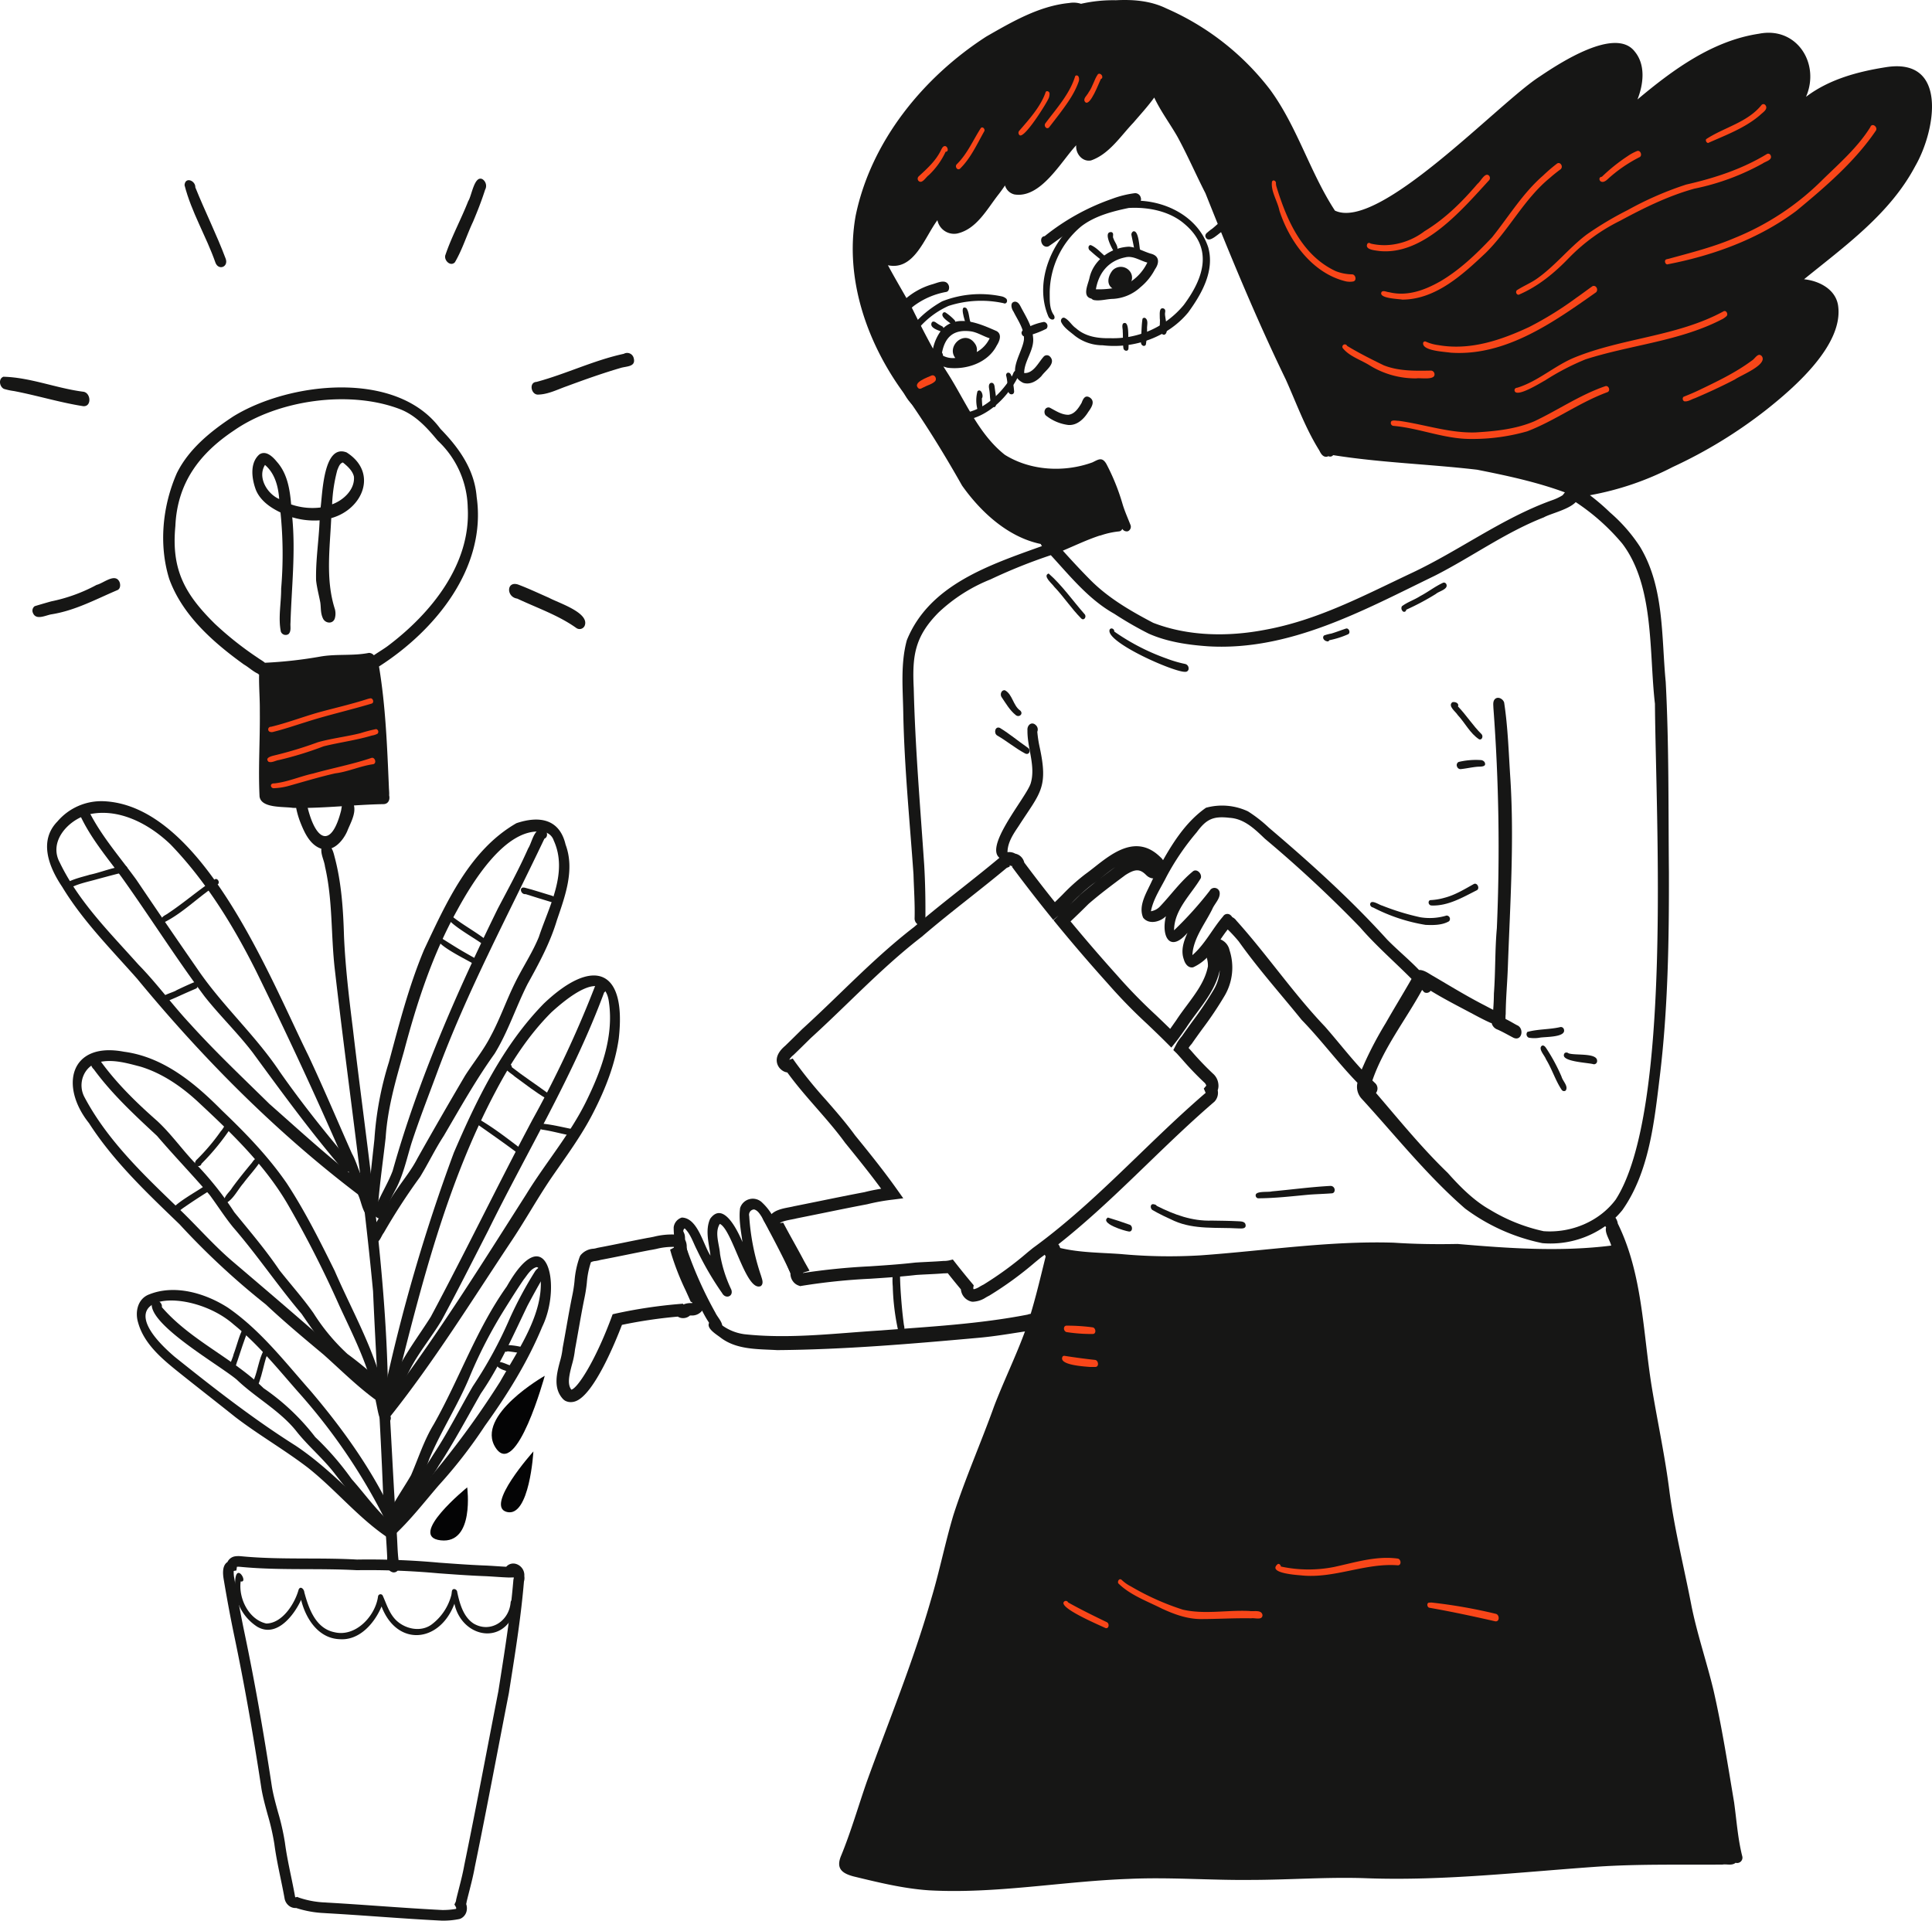 <svg xmlns="http://www.w3.org/2000/svg" xmlns:xlink="http://www.w3.org/1999/xlink" width="590.391" height="586.977" viewBox="0 0 590.391 586.977"><defs><clipPath id="a"><rect width="590.391" height="586.977" fill="#f84619"/></clipPath></defs><g style="mix-blend-mode:multiply;isolation:isolate"><g clip-path="url(#a)"><path d="M93.567,216.468s-21.386,12.138-15.028,21.963,15.028-21.963,15.028-21.963" transform="translate(72.901 203.996)" fill="#040405"/><path d="M88.73,228.37s-15.028,16.763-8.092,18.5,8.092-18.5,8.092-18.5" transform="translate(74.269 215.212)" fill="#040405"/><path d="M78.969,234.024s-18.5,15.028-8.092,16.184,8.092-16.184,8.092-16.184" transform="translate(63.802 220.54)" fill="#040405"/><path d="M178.181,62.694c1.771,1.208.437,3.119-.491,4.417-1.3,2.123-3.411,4.151-6.074,3.974A13.7,13.7,0,0,1,164.65,68.1c-.728-.971-.188-2.626,1.195-2.348,1.8.905,3.628,2.222,5.759,2.216,1.966-.2,3.137-2.088,4.06-3.642.443-1.183,1.055-2.548,2.517-1.632" transform="translate(154.858 58.798)" fill="#161615"/><path d="M170.888,64.235c2.02,2.08-1.426,4.277-2.566,5.934-1.4,1.523-3.477,2.791-5.6,2.106-5.551-2.694-.212-9.114.225-13.257.157-3.137-1.857-5.8-3.18-8.49-.674-.921-1.2-2.978.48-3.063,1.1.072,1.523,1.226,1.977,2.051,1.488,2.772,3.234,5.563,3.5,8.774.515,3.9-2.725,7.22-2.708,10.988,2.785.169,4.279-3.1,5.88-4.922a1.308,1.308,0,0,1,1.991-.12" transform="translate(149.96 44.729)" fill="#161615"/><path d="M190.555,40.925c2.748.655,2.774,2.791,1.329,4.837a17.4,17.4,0,0,1-4.4,5.423,13.436,13.436,0,0,1-8.411,3.58c-1.966.037-3.974.723-5.909.346a1.819,1.819,0,0,1-.674-.429c-2.931-.631-1.043-4.339-.62-6.233,1.183-5.575,6.571-9.422,12.124-9.634,2.323.2,4.349,1.437,6.557,2.111m-5.849,8.434a14.627,14.627,0,0,0,4.866-5.691c-2.22-.571-4.343-2.191-6.723-1.6-5.12,1.02-8.142,4.739-8.991,9.762a27.5,27.5,0,0,0,5.017-.291,14.483,14.483,0,0,0,5.831-2.177" transform="translate(161.038 36.578)" fill="#161615"/><path d="M180.749,43.123a3.159,3.159,0,0,1,.66,3.246c-.769,2.142-3.646,3.665-5.829,2.179-.1-.074-.208-.152-.311-.237-1.595-1.451-.789-3.834.406-5.274a3.494,3.494,0,0,1,5.073.085" transform="translate(164.333 39.568)" fill="#161615"/><path d="M194.25,31.81a1.376,1.376,0,0,1-.989,1.771c-7.045,1.245-13.525,4.236-19.653,7.7-2.548,1.705-4.951,3.628-7.5,5.334a1.368,1.368,0,0,1-1.263-.006c-1.189-.5-1.595-2.949.025-3.065A68.934,68.934,0,0,1,185.4,32.156a31.093,31.093,0,0,1,7.082-1.76,1.767,1.767,0,0,1,1.766,1.414" transform="translate(154.363 28.637)" fill="#161615"/><path d="M169.975,120.917c2.78,12.7.163,14.059-6.389,24.276-1.579,2.343-3.265,4.819-3.4,7.731.08,1.129-.332,2.634-1.746,2.379-6.517-2.8,7.517-18.816,8.846-23.21,1.56-5.285-1.1-10.8-1-16.164-.171-1.632,1.377-2.906,2.669-1.474a1.789,1.789,0,0,1,.334,1.905,37.44,37.44,0,0,0,.686,4.557" transform="translate(147.694 107.274)" fill="#161615"/><path d="M451.851,20.54c19.2-3.094,15.211,19.5,9.009,30.216-7.705,14.576-21.459,24.418-33.984,34.586,4.545.474,9.539,2.98,10.382,7.876,1.9,12.025-13.27,25.162-21.867,31.976a144.47,144.47,0,0,1-28.646,17.53,89.363,89.363,0,0,1-25.3,8.622,66.953,66.953,0,0,1,6.177,5.3,49.448,49.448,0,0,1,9.119,10.431c7.463,12.34,6.528,27.461,7.865,41.332,1.024,19.35.781,38.766.975,58.139.048,20.782-.278,41.666-2.772,62.319-1.688,13.871-3.211,29.278-11.462,40.975a24.9,24.9,0,0,1-2.106,2.3,4.071,4.071,0,0,1,.717,1.785c7.6,15.448,7.669,33.11,10.363,49.814,1.785,10.885,4.139,21.564,5.485,32.51,1.6,11.711,4.5,23.178,6.723,34.78,1.766,8.622,4.625,16.982,6.682,25.539,2.589,11.31,4.363,22.778,6.285,34.2.789,5.654,1.134,11.182,2.523,16.619a1.63,1.63,0,0,1-2.074,1.9c-.054.049-.109.1-.171.151-1.183.746-2.535.194-3.815.4-12.81.1-25.861-.214-38.609.666-23.264,1.639-46.532,4.334-69.881,3.52-11.794-.455-23.573.474-35.355.5-12.542.153-25.084-.892-37.62-.309-20.339.734-40.6,4.611-60.973,3.494-7.826-.521-15.471-2.409-23.074-4.246-3.745-.989-5.474-2.56-3.762-6.5,3.015-7.383,5.194-15.017,7.814-22.541,6.711-18.559,14.242-36.806,19.653-55.779,2.543-8.451,4.248-17.128,6.771-25.587,3.636-11.309,8.471-22.188,12.476-33.372,2.925-7.62,6.517-14.968,9.345-22.625,2.686-7.542,4.46-15.339,6.388-23.093a2.363,2.363,0,0,1-.157-2.519,1.347,1.347,0,0,1,.94-.692c.723-1.808,3.191-1.377,3.646.643,6.08,1.451,12.373,1.4,18.579,1.857a159.69,159.69,0,0,0,24.344.394c19.647-1.395,39.263-4.483,59.013-3.871,6.505.437,13,.517,19.513.389,15.582,1.342,31.358,2.451,46.94.5-.365-1.583-2.069-3.943-1.56-5.569a2.9,2.9,0,0,1-.26-.383,28.99,28.99,0,0,1-19.2,5.211,59.474,59.474,0,0,1-23.616-10.569c-11.588-10.062-21.187-22.166-31.533-33.475a5.384,5.384,0,0,1-1.377-4.965c-5.959-6.134-11.068-13.074-17.033-19.21-6.443-7.954-13.294-15.617-19.228-23.979a46.556,46.556,0,0,0-3.38-3.677c-1.171,1.457-2.214,3.083-3.294,4.666a1.335,1.335,0,0,0-1.488,1.051,5.483,5.483,0,0,0,.008.995,14.258,14.258,0,0,1-5.765,4.842c-1.5.357-2.525-1.092-2.865-2.379-1.012-2.754-.041-5.606,1.111-8.148-5.479,6.317-8.094.923-6.589-5.085-1.742,1.766-5.219,2.682-6.96.462-1.639-3.8,1.274-7.991,2.766-11.445.491-.928.995-1.874,1.5-2.82a1.7,1.7,0,0,0,.449-.837c3.757-6.948,8.045-14.016,14.49-18.5a18.633,18.633,0,0,1,12.82,1.105,42.329,42.329,0,0,1,6.4,4.994c12.674,10.776,24.979,21.856,36.15,34.209,3.131,3.186,6.639,6.054,9.739,9.289a2,2,0,0,1,.272-.017c1.531.126,2.816,1.2,4.133,1.911,5.091,2.985,9.871,5.917,15.059,8.611,1.074.546,2.117,1.121,3.186,1.661q.192-2.474.218-4.969c.505-6.691.3-13.385.9-19.968a570.941,570.941,0,0,0-1.057-67.375c-.017-.868-.206-1.886.414-2.6.934-1,2.506-.152,2.869.983,1.183,7.7,1.4,15.83,1.917,23.482,1.183,19.059-.091,38.232-.777,57.254-.175,5.068-.624,9.527-.66,14.465a8.52,8.52,0,0,0-.049,1.525c1.486.7,2.974,1.674,3.762,2.02,1.971,1.117,1.163,4.848-1.336,3.72-1.606-.831-3.178-1.754-4.84-2.494a2.778,2.778,0,0,1-1.828-1.979,2.17,2.17,0,0,1-.54-.169c-1.686-.765-3.337-1.632-4.969-2.506-4.411-2.354-8.877-4.611-13.142-7.228a1.481,1.481,0,0,1-1.96.462c-.212-.243-.431-.48-.649-.717-5.042,9.217-11.79,17.736-15.193,27.687.3.291.594.577.9.862a2.235,2.235,0,0,1,.2,2.949c7.129,8.306,14.034,16.825,21.922,24.422,3.788,4.254,8,8.513,12.956,11.291a53.376,53.376,0,0,0,16.351,6.53c8.35.624,16.99-2.914,22.019-9.642,17.324-26.9,12.276-116.473,12-151.545-1.832-15.7-.109-35.932-9.974-48.934a65.611,65.611,0,0,0-14.236-12.693c-2.123,2.286-7.863,3.56-9.726,4.654-11.819,4.617-22.13,12.171-33.409,17.882-21.716,10.526-44.28,23.019-69.2,21.533-6.171-.437-12.462-1.342-18.159-3.871a108.521,108.521,0,0,1-10.539-6.085c-7.773-4.357-13.41-11.413-19.368-17.893a163.951,163.951,0,0,0-18.427,7.4,50.171,50.171,0,0,0-15.867,10.108c-7.274,7.342-8.082,13.2-7.6,23.062.443,18.21,1.972,35.975,3.2,54.062.334,5.656.42,11.336.365,17a1.446,1.446,0,0,1-1.663,1.505,2.169,2.169,0,0,1-1.634-2.131c.122-4.411-.212-9.162-.34-13.494-1.152-16.394-2.8-32.77-3.123-49.22-.117-7.4-.886-15.139,1.1-22.335,6.862-16.9,25.138-22.93,41.291-28.741a2.477,2.477,0,0,1-.371-.637c-9.982-2.069-18.313-9.733-24.058-17.858-5.2-9.2-10.708-18.208-16.782-26.867-11.893-15.6-19.253-35.847-15.739-55.554,4.677-22.79,20.665-42.371,39.93-54.8,7.853-4.5,16.176-9.368,25.338-10.254a7.506,7.506,0,0,1,3.611.243A44.416,44.416,0,0,1,216.56.073C221.845-.2,227.185.219,232,2.573a80.493,80.493,0,0,1,31.686,24.8c8.331,11.347,12.171,25.235,19.81,36.958l-.025.006c13.41,6.536,50.034-32.867,62.527-40.883,6.08-4.106,23.2-15.374,29.124-7.723,3.417,4.114,2.682,10.011.851,14.665,10.745-9.022,22.9-17.959,37.109-20.084,11.522-2.317,18.828,9.1,14.391,19.284,7.008-5.34,15.788-7.707,24.375-9.053M353.123,151.327c.225-.272.443-.569.674-.849-8.671-3.191-17.759-5.128-26.8-6.923-14.653-1.717-29.481-2.142-44.02-4.46a1.147,1.147,0,0,1-1.457.309,1.394,1.394,0,0,1-.969.171c-.965-.2-1.42-1.154-1.828-1.954-4.308-6.9-6.952-14.381-10.229-21.661-9.017-18.6-16.9-37.706-24.538-56.9-2.912-5.691-5.545-11.777-8.6-17.353-2.391-4.145-5.074-7.705-7.051-11.9-1.937,2.706-4.2,5.145-6.359,7.676C218.029,41.576,214.54,47.1,209,49.027c-2.671.54-4.788-2.117-4.539-4.635-4.751,5.132-10.86,16.328-18.894,15.028a3.941,3.941,0,0,1-2.865-2.743c-.618.911-1.255,1.808-1.929,2.682-3.531,4.466-6.668,10.625-12.645,12a5.189,5.189,0,0,1-6.08-4.065c-3.914,5.217-7.068,15.479-15.121,13.768,1.808,3.38,3.762,6.692,5.656,10.029a21.661,21.661,0,0,1,7.766-4.168c1.608-.412,4.291-1.869,5.159.322.249.666.115,1.777-.728,1.966a23.544,23.544,0,0,0-9.885,4.24,8.709,8.709,0,0,0-.68.577c.049.08.091.165.134.243,2,4.054,4.108,8.234,6.346,12.268a14.113,14.113,0,0,1,2.682-5.775c4.588-5.007,11.59-1.851,16.736.412,1.766.983.921,3.077.066,4.411-2.719,5.363-9.393,7.525-15.073,6.791a11.164,11.164,0,0,1-1.226-.377c.388.631.783,1.257,1.177,1.869,5.462,8.525,9.5,18.742,17.6,25.127,7.9,4.92,18.161,5.423,26.735,2.323,1.826-.868,2.943-1.8,4.277.443a65.459,65.459,0,0,1,4.9,12.093c.643,2.226,1.6,4.332,2.44,6.48a1.5,1.5,0,0,1-.754,2.02,1.6,1.6,0,0,1-1.717-.728.082.082,0,0,1-.012.037,1.188,1.188,0,0,1-.952.734,25.18,25.18,0,0,0-5.656,1.243c-.1.014-.206.031-.3.049-3.846,1.263-7.505,3.028-11.242,4.594,2.675,2.974,5.575,6.1,8.2,8.745,5.54,5.66,12.451,9.659,19.387,13.3,10.751,4.168,22.942,4.3,34.13,2.16,16.079-2.912,30.15-10.425,44.749-17.311,14.6-6.845,27.627-16.722,42.861-22.244a16.258,16.258,0,0,0,3.428-1.6M299.032,312.688c2.578-4.543,5.32-8.98,7.905-13.517-5.225-5.262-10.885-10.159-15.739-15.782a378.573,378.573,0,0,0-29.052-27.038c-3.18-3.028-6.346-6.171-10.908-6.425-4.976-.577-7.045.46-9.97,4.448a76.059,76.059,0,0,0-9.2,13.511c-1.779,3.551-4.065,6.839-4.771,10.607a4.91,4.91,0,0,0,2.883-1.591c3.288-3.477,6.111-7.445,9.823-10.5,1.22-1.177,2.98.606,2.531,1.977-3,5.062-8.148,9.63-8.168,15.935a110.356,110.356,0,0,0,10.893-12.087,1.616,1.616,0,0,1,3.04.546c.212,1.874-1.571,3.411-2.257,5.066-2.208,4.5-5.831,8.933-6.08,14.065,3.828-3.275,6.12-8.074,9.38-11.837a1.5,1.5,0,0,1,2.377-.3,2.249,2.249,0,0,1,.431.526,3.231,3.231,0,0,1,1.251,1.051c9.4,10.442,17.353,22.2,27.085,32.407,3.788,4.32,7.325,8.877,11.219,13.105.286-.672.583-1.315.843-1.923a112.2,112.2,0,0,1,6.482-12.245m-124.975-205.1a9.449,9.449,0,0,0,3.957-4.2c-1.917-.594-3.823-1.869-5.814-2.129-5.114-.643-7.8,1.626-8.748,6.517a1.553,1.553,0,0,1,.206.394,2.017,2.017,0,0,1,.109.546,6.54,6.54,0,0,0,3.751.68c-2.816-3.586,2.851-8.785,5.915-4.491a3.215,3.215,0,0,1,.625,2.682" transform="translate(124.413 0.001)" fill="#161615"/><path d="M144.7,209.468c-.037.012-.072.017-.109.031a2.305,2.305,0,0,0-.377,3.488c-1.62.472-2.651-1.8-3.2-3.1-2.554-5.328-5.334-10.534-8.125-15.741-.583-.9-1.237-1.989-2.337-2.269a1.623,1.623,0,0,0-1.48,2.026,70.2,70.2,0,0,0,3.591,18.161c.28,1.008.948,2.409-.035,3.228-4.539,2.026-8.653-17.227-12.536-19-1.686,2.616-.128,6.305.06,9.187a40.408,40.408,0,0,0,3.434,10.873c.771,2.16-1.777,3.02-2.8,1.086a92.8,92.8,0,0,1-7.663-13.131c-1.165-2.222-1.925-4.891-3.774-6.639a.976.976,0,0,0-.414.88,33.376,33.376,0,0,0,1.1,5.5,121.552,121.552,0,0,0,8.737,19.459c.746,1.614,3.119,3.659,1.54,5.4a1.337,1.337,0,0,1-1.455.1c-2.319-2.288-3.823-5.425-5.274-8.416v-.006a1.986,1.986,0,0,0-.934-1.937c-1.935-4.392-4.174-8.871-5.5-13.531a1.514,1.514,0,0,0,.425-.34c1.134-2.238.3-3.112-1.257-3.337a25.627,25.627,0,0,1-.328-4.095,3.559,3.559,0,0,1,2.488-2.985c4.86.115,6.48,8.179,8.756,11.625-.443-3.671-1.7-7.711-.1-11.242,4.04-5.608,8.457,3.755,9.877,7.111-.449-3.417-1.189-6.965-.723-10.4a4.061,4.061,0,0,1,6.8-1.612,17.411,17.411,0,0,1,3.786,5.248,2.333,2.333,0,0,0-.049,2.189,1.422,1.422,0,0,0,1.62.754c1.894,3.555,3.92,7.031,5.788,10.605.14.254.3.54.468.831" transform="translate(99.877 177.744)" fill="#161615"/><path d="M132.423,217.8c-5.988-.355-12.491-.049-17.462-3.962-1.383-1.035-4.912-3.145-2.848-4.951,1.02-.682,2.073.3,2.89.874a14.948,14.948,0,0,0,7.474,3.186c13.818,1.5,27.694-.3,41.5-1.152,15.038-1.162,30.192-1.96,45.024-4.854a2.811,2.811,0,0,1,3.832,2.006c.491,2.288-1.292,3-3.253,2.931-5.184.763-10.349,1.694-15.576,2.156-20.451,1.843-41.066,3.609-61.585,3.766" transform="translate(105.057 194.815)" fill="#161615"/><path d="M91.924,303.042a3.728,3.728,0,0,1-1.812-.468l-.449-.342c-3.236-3.339-2.036-7.911-1.07-11.582a23.122,23.122,0,0,0,.827-4.046l.029-.229c.373-1.985.732-4.023,1.094-6.066.587-3.325,1.193-6.765,1.859-9.97a40.956,40.956,0,0,0,.655-4.269,27.965,27.965,0,0,1,1.616-7.521l.21-.377a5.478,5.478,0,0,1,3.951-2.008,7.08,7.08,0,0,0,1.068-.223l.253-.066c2.679-.5,5.347-1.045,8.016-1.587,2.444-.5,4.889-.993,7.342-1.459.505-.068,1.064-.186,1.717-.317a22.487,22.487,0,0,1,6.717-.676,3.778,3.778,0,0,1,3.05,1.9,4.471,4.471,0,0,1-.354,4.151,85.747,85.747,0,0,0,3.861,9.5c.346.763.69,1.521,1.026,2.278a4,4,0,0,1,1.309,3.327,3.711,3.711,0,0,1-.711,2,3.9,3.9,0,0,1-3.45,1.569c-.1,0-.235.008-.354.016a3.1,3.1,0,0,1-1.97.793,3.031,3.031,0,0,1-1.736-.46,146.367,146.367,0,0,0-17.068,2.523c-1.975,5.173-8.508,21.23-14.141,23.326a4.256,4.256,0,0,1-1.486.28M93.2,286.965a26.97,26.97,0,0,1-.936,4.648c-.913,3.475-1.428,5.944-.179,7.62,1.874-.377,7.284-8.667,12.268-22.083l.355-.958.994-.231a148.8,148.8,0,0,1,19.364-2.906l1.109-.1.171.247.254-.1a5.478,5.478,0,0,1,1.958-.324c.155,0,.369-.012.509-.027l.025-.031c-.021-.051-.039-.1-.054-.146l-.48-.225-.287-.651c-.4-.909-.814-1.82-1.229-2.737a79.825,79.825,0,0,1-4.357-11.044l-.42-1.474,1.146-.608c.033-.084.06-.155.08-.218a.829.829,0,0,0-.084-.014,20.345,20.345,0,0,0-5.427.637c-.759.153-1.416.286-1.874.344-2.325.445-4.755.938-7.183,1.432-2.649.538-5.3,1.076-7.954,1.575a10.989,10.989,0,0,1-1.519.326,3.82,3.82,0,0,0-1.383.373,26.018,26.018,0,0,0-1.241,6.233,44.736,44.736,0,0,1-.717,4.627c-.645,3.118-1.247,6.526-1.83,9.825-.355,2.022-.711,4.038-1.08,6m121.741-14.613c-.12,0-.243,0-.367-.014l-.208-.027a4.213,4.213,0,0,1-3.24-3.741c-1.305-1.564-2.628-3.193-4.015-4.945-.388.035-.8.054-1.239.054-1.49.128-3.137.21-4.784.289-1.2.058-2.407.117-3.609.2-4.6.534-9.405.851-14.049,1.156a186.425,186.425,0,0,0-20.906,2.166l-.505.091-.482-.175a3.686,3.686,0,0,1-1.253-.752,4,4,0,0,1-1.22-3.337,4.351,4.351,0,0,1,.645-1.913c-.963-1.826-1.948-3.6-2.933-5.373-.719-1.294-1.437-2.589-2.141-3.891a3.308,3.308,0,0,1-2.135-1.711l-.084-.185a4.163,4.163,0,0,1,.21-3.889c1.208-1.952,3.885-2.461,6.035-2.873.513-.1.993-.186,1.379-.293,2.807-.561,5.481-1.105,8.156-1.649,4.493-.917,8.985-1.832,13.488-2.68,1.511-.394,3.154-.732,5.079-1.039-3.417-4.652-7.029-9.137-10.986-14-2.725-3.755-5.79-7.265-8.754-10.656-3.036-3.475-6.165-7.059-8.935-10.885a3.556,3.556,0,0,1-1.913-.9,3.743,3.743,0,0,1-1.329-2.9c.025-1.455.9-2.925,2.612-4.368,1.391-1.342,2.849-2.782,4.308-4.223l.837-.826c3.957-3.6,7.816-7.321,11.547-10.924,7.165-6.921,14.574-14.075,22.679-20.313,4.642-4,9.593-7.919,14.381-11.709,3.842-3.042,7.812-6.185,11.625-9.376l.006,0a3.417,3.417,0,0,1,1.958-1.637,3.656,3.656,0,0,1,2.943.311,3.415,3.415,0,0,1,1.709.888,3.632,3.632,0,0,1,1.043,1.824c3.055,4.093,6.194,8.156,9.356,12.107.814-.775,1.608-1.569,2.4-2.362a59.559,59.559,0,0,1,6.969-6.251c.928-.664,1.874-1.41,2.846-2.175,5.415-4.265,12.824-10.093,20.051-2.949a3.851,3.851,0,0,1,1.268,3.819,3.507,3.507,0,0,1-.983,1.777,3.255,3.255,0,0,1-4.5,0l-.159-.142c-1.915-1.935-3.355-1.923-6.41.043l-.313.239c-3.675,2.737-7.472,5.569-10.91,8.568-1.964,1.96-3.782,3.724-5.472,5.312,4.508,5.456,9.287,10.992,14.222,16.483a159.389,159.389,0,0,0,11.8,12.1c1.482,1.414,2.962,2.83,4.423,4.264.245-.342.488-.69.732-1.039.346-.491.693-.993,1.064-1.5.969-1.509,2.131-3.071,3.255-4.584,2.914-3.918,5.664-7.62,6.486-12.01a8.186,8.186,0,0,0-.282-2.335,16.936,16.936,0,0,1-.336-2.034,6.7,6.7,0,0,1,0-1.338l.1-.462a3.218,3.218,0,0,1,3.562-2.28,4.562,4.562,0,0,1,3.551,3.522,17,17,0,0,1-1.459,13.878A109.784,109.784,0,0,1,284.908,189c-1.082,1.492-2.166,2.984-3.209,4.5l-.253.3a6.3,6.3,0,0,0-.736,1l.913,1.016a91.108,91.108,0,0,0,6.484,6.787,4.875,4.875,0,0,1,1.7,3.252,4.2,4.2,0,0,1-.2,1.888,3.894,3.894,0,0,1-1.008,3.483c-7.148,6.142-13.946,12.705-20.519,19.055-10.238,9.887-20.824,20.11-32.638,28.679l-1.527,1.247a107.527,107.527,0,0,1-14.108,10.283c-.418.206-.715.377-1.016.546a7.793,7.793,0,0,1-3.854,1.317m-6.278-12.9.746.952c1.777,2.263,3.438,4.308,5.077,6.258l.559.666-.14.859a.609.609,0,0,0,.153.357,5.69,5.69,0,0,0,1.861-.814c.377-.214.748-.425,1.119-.6a105.238,105.238,0,0,0,13.478-9.867l1.614-1.313c11.682-8.478,22.168-18.608,32.313-28.4,6.612-6.389,13.453-12.991,20.57-19.1-.115.1-.12-.008-.183-.152l-.472-1.086.767-.9a2.591,2.591,0,0,0-.433-.781,93.7,93.7,0,0,1-6.905-7.185l-1.641-1.828-1.1-1.07,1.022-1.987a13.121,13.121,0,0,1,1.6-2.257c1.029-1.49,2.1-2.96,3.162-4.431a107.054,107.054,0,0,0,6.629-9.881,13.37,13.37,0,0,0,1.783-5.858c-1.115,5.072-4.135,9.135-7.062,13.07-1.136,1.529-2.21,2.976-3.17,4.462-.416.579-.754,1.062-1.088,1.536-.7,1-1.383,1.972-2.154,2.933l-1.329,1.655-1.5-1.505c-1.937-1.944-3.924-3.84-5.909-5.738a160.664,160.664,0,0,1-12.035-12.357c-5.351-5.948-10.555-12-15.43-17.944l-1.136-1.385,1.317-1.214.227-.21-.144.117-1.48,1.218-1.2-1.49c-3.714-4.6-7.41-9.37-10.99-14.174l-.367-.493,0-.342-.385.014-.3-.253-.109.474-.853.355c-3.813,3.185-7.76,6.311-11.58,9.335-4.757,3.764-9.677,7.659-14.339,11.676-8.02,6.175-15.351,13.255-22.44,20.1-3.753,3.623-7.632,7.369-11.577,10.951l-.777.769c-1.472,1.453-2.943,2.908-4.438,4.341a4.831,4.831,0,0,0-1.317,1.494l1.059-.394.845,1.2a140.024,140.024,0,0,0,9.3,11.431c3.02,3.455,6.142,7.03,8.906,10.839,4.652,5.718,8.883,10.98,12.905,16.658l1.834,2.587-3.147.4a61.149,61.149,0,0,0-7.869,1.418c-4.607.872-9.083,1.785-13.558,2.7q-4.021.819-8.045,1.626c-.338.1-.915.208-1.534.328-.954.181-3.182.606-3.523,1.148l.969-.19.662,1.241c.853,1.6,1.733,3.187,2.614,4.772,1.074,1.939,2.15,3.879,3.18,5.847l1.6,2.834-1.983.61a.57.57,0,0,0-.031.1,198.767,198.767,0,0,1,20.319-2.038c4.6-.3,9.355-.618,13.956-1.148,1.317-.091,2.543-.151,3.766-.212,1.608-.08,3.215-.157,4.817-.287a8.143,8.143,0,0,0,1.768-.157Zm44.1-115.729c-.443.34-.88.666-1.311.975a55.8,55.8,0,0,0-6.509,5.858c-.148.146-.3.293-.443.441.96-.928,1.966-1.917,3.03-2.976,1.707-1.492,3.465-2.917,5.233-4.3m5.476-4.151c-1.187.812-2.451,1.781-3.813,2.853-.258.2-.517.406-.769.606,1.529-1.181,3.065-2.329,4.582-3.459" transform="translate(82.508 125.467)" fill="#161615"/><path d="M47.9,85.586c-.27-3.815-1.313-7.855-4.341-10.415-2.358,3.751.62,8.8,4.341,10.415m16.174,1.62c3.457-1.237,6.993-4.522,6.668-8.447-.39-1.8-1.985-3.222-3.374-4.339-1,.256-1.338,1.482-1.711,2.329a47.441,47.441,0,0,0-1.583,10.458m-15.66,38.916c-.878-4.223.122-8.8.084-13.119a125.124,125.124,0,0,0-.2-23.312c-3.086-1.476-6.124-3.578-7.5-6.843C39.52,79.473,38.821,74.6,41.84,71.962c2.008-1.348,4.095.7,5.316,2.2,3.222,3.584,4.007,8.432,4.394,13.07a20.075,20.075,0,0,0,9.007.936c.592-4.308.862-19.536,7.94-16.829,9.675,6.134,5,17.4-4.691,20.086-.42,9.29-1.781,18.822,1.121,27.83a5.388,5.388,0,0,1,0,2.712c-.526,1.931-2.989,1.711-3.694.025-.759-1.692-.519-3.211-.789-4.887-.431-2.224-1.018-4.4-1.268-6.66-.155-6.12.845-12.22,1.08-18.342a23.365,23.365,0,0,1-8.368-.942c1.055,10.757-.212,21.5-.534,32.263-.107,1.123.3,2.576-.606,3.44a1.571,1.571,0,0,1-2.335-.74" transform="translate(37.417 66.924)" fill="#161615"/><path d="M5.231,101.561a1.686,1.686,0,0,1,.552-2.026c1.653-.507,3.353-1,5.031-1.47a50.419,50.419,0,0,0,13.9-5.046c2.032-.466,5.559-3.659,6.925-1.014.4.789.4,2.129-.511,2.585-6.8,2.886-12.977,6.289-20.313,7.445-1.764.317-4.664,1.9-5.582-.474" transform="translate(4.819 85.726)" fill="#161615"/><path d="M25.4,68.269C18.266,67.145,11.345,65,4.254,63.646a19.073,19.073,0,0,1-3.048-.657c-1.364-.655-1.76-3.071-.188-3.706l-.006-.008c8.232.192,16.256,3.541,24.453,4.582,2.331.315,2.626,4.668-.066,4.411" transform="translate(0 55.861)" fill="#161615"/><path d="M38.467,53.526c-2.82-8.067-7.344-15.421-9.434-23.664.185-2.673,3.376-1.395,3.3.69,2.989,7.434,6.5,14.4,9.285,21.827.89,2.5-2.216,3.681-3.154,1.148" transform="translate(27.36 26.716)" fill="#161615"/><path d="M70.058,51.626c1.9-5.7,4.842-11.056,7.039-16.662,1.059-1.571,1.839-7.906,4.32-6.705a2.446,2.446,0,0,1,.831,3.248c-1.049,3.3-2.321,6.53-3.665,9.726-1.933,4.091-3.283,8.55-5.563,12.433-1.3,1.371-3.271-.427-2.962-2.039" transform="translate(65.991 26.489)" fill="#161615"/><path d="M85.444,68.258c-2.038-.138-2.642-3.79-.311-3.881,8.956-2.4,17.575-6.635,26.686-8.587a2.054,2.054,0,0,1,2.974,1.152c.884,2.892-2.09,2.591-3.968,3.174-5.588,1.632-11.087,3.6-16.547,5.619-2.857,1.016-5.746,2.513-8.834,2.523" transform="translate(78.814 52.339)" fill="#161615"/><path d="M100.609,105.32c-5.483-3.9-11.973-6.109-18.027-8.962-3.514-.509-3.3-5.784.589-4.174,3.1,1.181,6.087,2.607,9.125,3.931,2.747,1.517,12.437,4.518,10.91,8.5a1.7,1.7,0,0,1-2.6.7" transform="translate(75.478 86.585)" fill="#161615"/><path d="M121.466,94.414c3.119,21.607-12.631,40.817-29.841,51.823,2.022,12.087,2.494,24.55,3.017,36.74.017.88.146,1.766.085,2.646v.012c.286,1.208-.159,2.56-1.62,2.669-3.059.056-6.1.219-9.139.408.631,2.626-1.152,5.534-2.08,7.937-1.377,3.051-4.394,6.48-8.088,5.223-3.228-1.195-4.86-4.648-6.068-7.645a25.707,25.707,0,0,1-1.42-4.757l-1.008-.018c-2.826-.455-9.659.188-10.18-3.465-.431-8.731.181-17.433.078-26.176.043-3.689-.3-7.391-.218-11.079a.535.535,0,0,1-.054-.037,1.546,1.546,0,0,1-.311-.26c-1.517-.691-2.832-1.977-4.271-2.8-9.386-6.771-18.767-15-22.825-26.152-3.253-10.477-2.057-22.328,2.317-32.31,3.671-7.439,10.394-12.839,17.19-17.316,17.1-10.594,50.032-14.387,63.362,3.749,5.68,5.825,10.413,12.433,11.074,20.807M94.307,139.975c13.179-9.914,25.412-24.919,24.435-42.278a28.826,28.826,0,0,0-9.182-20.49c-3.22-3.9-6.7-7.742-11.528-9.611-15.4-5.916-37.272-2.851-50.754,6.54C36.659,81.224,29.96,90.252,29.4,103.334c-1.274,13.263,2.84,20.77,12.08,29.87a100.364,100.364,0,0,0,13.1,10.382c.686.509,1.534.94,2.189,1.517a133.051,133.051,0,0,0,17-1.905c4.9-.849,9.908-.14,14.782-1.111a1.985,1.985,0,0,1,1.5.728c1.4-.969,2.888-1.837,4.26-2.84M80.037,190.294c.08-.425.14-.892.237-1.34-3.477.218-6.948.429-10.425.5a1.5,1.5,0,0,0,.031.157c2.614,10.231,7.245,12.045,10.157.686" transform="translate(24.192 57.447)" fill="#161615"/><path d="M101.986,356.247c-6.554-.324-13.111-.785-19.453-1.231-5.353-.377-10.7-.752-16.05-1.051l-.34-.029a32.036,32.036,0,0,1-8.712-1.558,3.179,3.179,0,0,1-1.9-.466A3.646,3.646,0,0,1,53.9,349.5c-.383-2.144-.816-4.234-1.249-6.324-.7-3.386-1.428-6.886-1.878-10.357a72,72,0,0,0-2.055-8.993c-.709-2.585-1.439-5.258-1.886-7.863-2.611-17.217-5.328-32.494-8.308-46.728-1.037-4.943-2.051-10.339-3.1-16.5l-.074-.437c-.241-1.4-.767-4.454,1.094-5.654a3.063,3.063,0,0,1,2.333-1.738,7,7,0,0,1,1.736-.033l.212.016c6.662.641,13.437.662,19.991.684,5.013.016,10.2.031,15.31.32a235.256,235.256,0,0,1,25.041.946c4.434.324,9.018.66,13.525.851,1.334.043,2.686.132,4.038.221,1,.066,2,.134,3,.181a2.84,2.84,0,0,1,2.954-.872,3.58,3.58,0,0,1,2.574,3.7c0,.039.01.12.017.2a3.5,3.5,0,0,1-.128,1.468c-.864,10.341-2.5,20.739-4.091,30.8l-.519,3.3c-1.136,5.819-2.245,11.579-3.353,17.334-2.261,11.748-4.6,23.9-7.055,35.816-.453,2.552-1.107,5.12-1.742,7.6-.254,1-.509,1.993-.75,2.987a4.866,4.866,0,0,1-.146.742,3.939,3.939,0,0,1,.054,2.434,3.331,3.331,0,0,1-1.818,2.053l-.309.1a24.65,24.65,0,0,1-5.33.491m-44.228-7.261.474.21a28.2,28.2,0,0,0,8.185,1.5l.293.025c5.316.3,10.681.674,16.05,1.053,6.326.443,12.866.9,19.294,1.224a22.714,22.714,0,0,0,4.24-.346.656.656,0,0,0-.062-.592l-.437-.742.367-.777A1.625,1.625,0,0,0,106.3,350l.041-.241c.253-1.045.519-2.088.785-3.131.62-2.426,1.261-4.934,1.7-7.41,2.459-11.942,4.8-24.08,7.055-35.819q1.664-8.639,3.345-17.283l.509-3.238c1.589-10.083,3.232-20.506,4.083-30.812l.12-.509c0-.056-.01-.113-.016-.169l0-.039-1.41.035c-1.366-.045-2.735-.134-4.1-.225-1.317-.087-2.63-.177-3.943-.219-4.572-.19-9.182-.528-13.641-.855a236.59,236.59,0,0,0-24.843-.94c-5.173-.287-10.312-.3-15.281-.319-6.627-.021-13.48-.043-20.24-.7l-.177-.012a4.7,4.7,0,0,0-.961-.006l-.153,1.119-.82.15a9.512,9.512,0,0,0,.2,2.362l.078.464c1.037,6.1,2.045,11.458,3.073,16.361,2.993,14.294,5.72,29.629,8.337,46.874.414,2.42,1.092,4.9,1.81,7.523A73.933,73.933,0,0,1,54,332.393c.437,3.358,1.15,6.8,1.839,10.126.439,2.119.88,4.24,1.257,6.361a.4.4,0,0,0,.134.253Z" transform="translate(33.068 230.73)" fill="#161615"/><path d="M108.683,202.277a2.01,2.01,0,0,1-.738-.664c-1.762-.282-2.894-6.406-1.2-7.181.332-1.255,2.082-1.062,2.512.049.46,1.049.128,2.21.435,3.306.1,1.206.75,2.286.771,3.479a1.234,1.234,0,0,1-1.777,1.012" transform="translate(99.808 182.414)" fill="#161615"/><path d="M129.194,210.943a74.308,74.308,0,0,1-3.244-7.727c-1.655-3.261-3.481-6.179-5.276-9.331-.909-.983-1.068-3.3.759-3.191,1.806.728,2.457,3.1,3.543,4.6,2.968,4.339,4.677,9.384,6.827,14.1,1.455,2.189-1.494,4.163-2.611,1.546" transform="translate(113.101 179.703)" fill="#161615"/><path d="M72.458,355.269c-2.09-.489-1.8-2.863-1.768-4.528-.3-6.68-.967-13.323-1.278-20-.792-20.469-2.162-40.924-3.051-61.381C63.246,236.488,58.433,203.8,54.674,171c-1.216-10.528-.6-21.094-3-31.426-.227-1.841-1.311-3.638-1.1-5.5a1.477,1.477,0,0,1,1.4-1.152c1.777.006,2.282,2.317,2.634,3.683,2.109,7.849,2.651,16.339,2.877,24.319.42,9.358,1.517,18.655,2.68,27.941,4.2,36.043,9.959,71.977,10.724,108.313,1.035,15.46,1.643,30.95,2.735,46.4.183,2.649.2,5.3.521,7.937.287,1.439.363,3.955-1.692,3.755" transform="translate(47.639 125.263)" fill="#161615"/><path d="M59.318,257.829a2.264,2.264,0,0,1-.557-3.168c2.8-4.215,5.153-8.739,8.088-12.888,2.2-3.22,4.4-5.885,6.134-9.277q7.162-12.732,14.591-25.327c2.543-3.957,5.678-7.841,7.8-12.014,2.846-5.262,4.772-10.939,7.432-16.291,2.315-4.745,5.3-9.151,7.294-14.047,3.094-9.38,9.02-19.661,4.535-29.487A3.848,3.848,0,0,0,111,132.677c-11.077-1.323-21.232,15.477-25.874,23.99-7.527,13.54-12.3,28.223-16.25,43.131-2.48,8.663-5.015,17.312-5.594,26.358-.761,6.726-1.731,13.424-2.288,20.172.447,1.41-.952,3.29-2.36,2-.971-.866-.717-2.335-.631-3.494.474-6.068,1.193-12.1,1.839-18.148a100.985,100.985,0,0,1,4.434-23.61c3.114-11.6,6.111-23.3,10.771-34.4,6.771-14.325,13.894-30.4,28.19-38.615,6.847-2.306,13.148-1.428,15.022,6.517,2.886,7.748-.146,15.755-2.657,23.161-2.061,6.894-5.478,13.187-8.945,19.449-3.56,7.012-5.944,14.585-10.083,21.314-5.757,8.04-10.561,16.629-15.557,25.15-2.634,4.032-4.7,8.383-7.208,12.486a188.213,188.213,0,0,0-11.1,17.1c-.981,1.21-1.373,3.8-3.391,2.591" transform="translate(54.57 121.522)" fill="#161615"/><path d="M75.317,218.547c8.055,7.1,15.961,14.372,24.383,21.042-9-20.931-18.41-41.184-28.407-61.574C64.327,164.1,55.971,150.5,45.123,139.263c-6.532-6.274-15.91-11.287-25.121-9.131-6.117,1.632-12.2,8.224-8.729,14.651,5.786,12.023,15.255,21.356,24.014,31.183,5.648,5.751,10.349,12.289,15.848,18.171,7.669,8.492,16.05,16.407,24.183,24.41m31.105,35.072c-2.706-1.22-2.813-5.013-4.04-7.42-25.09-19.066-47.427-41.583-67.44-65.858-8-9.063-16.642-17.711-22.926-28.112-4.009-5.951-7.28-14.024-1.443-19.974a17.637,17.637,0,0,1,14.024-6.19c30.223,1.175,50.889,53.954,62.615,77.649,4.669,9.945,8.919,20.028,13.336,29.987,2.127,3.838,2.665,8.725,6.122,11.577a2.145,2.145,0,0,1-.208,3.166q.233.641.484,1.274c2.313.109,1.7,4.351-.524,3.9" transform="translate(6.978 118.794)" fill="#161615"/><path d="M59.837,240.482c14.426,12.278,28.839,24.56,42.828,37.338-2.407-8.247-6.225-15.78-9.79-23.493a328.112,328.112,0,0,0-15.339-30.222c-7.113-12.507-17.66-22.555-28.075-32.249-4.99-4.574-10.739-8.5-17.256-10.5-4.091-1.068-8.479-2.37-12.7-1.391-4.668,1.117-6.69,6.53-4.5,10.656,7.006,13.261,18.2,23.862,28.856,34.12,5.456,5.217,10.295,10.815,15.976,15.739m50.02,40.122c14.442-19.437,27.191-39.893,40.192-60.292,5.843-9.525,13.2-18.1,18.19-28.151,4.627-9.389,8.568-19.83,7.064-30.46-1.395-11.1-13.455-.723-17.588,3.034-7.008,7-12.416,15.393-17.017,24.12-15.046,28.314-22.92,59.814-30.643,90.688-.07.352-.136.707-.2,1.061m-4.817,7.484c-.334-1.171-.546-2.385-.789-3.574-.1-.462-.194-.923-.293-1.383-5.645-4.128-10.605-9.088-15.811-13.738-5.988-5.007-11.979-10-17.674-15.351A230.608,230.608,0,0,1,44.063,229.5c-9.962-9.6-20.143-19.2-27.669-30.911-9.09-11.4-5.724-24.936,10.708-21.807,12.039,1.587,21.652,9.584,29.913,17.936,7.21,6.888,14.23,14.108,19.884,22.359,5.54,8.473,10.089,17.577,14.574,26.644,5.293,12.229,12.111,23.988,15.118,37.07a532.33,532.33,0,0,1,21.325-73.2c7.014-16.295,14.964-32.739,27.5-45.543,14.949-14.2,25.344-10.835,22.875,10.745-1.117,7.892-4.1,15.393-7.707,22.456-3.628,7.179-8.467,13.643-13.008,20.253-4.353,6.441-8.109,13.261-12.456,19.707-11.858,17.837-23.33,36.305-36.589,52.963a1.607,1.607,0,0,1-1.468,2.195c-1.169,0-1.76-1.342-2.026-2.284" transform="translate(10.788 144.64)" fill="#161615"/><path d="M110.911,259.547a59.385,59.385,0,0,1-7.35,14.352,268.833,268.833,0,0,0,28.982-37.925c5.528-9.813,14.463-22.174,12.029-33.9-.152-.546-.4-1.3-1.113-1.053l.082-.023a.313.313,0,0,0,.118-.031c-1.816.534-2.787,2.4-3.908,3.786-2.08,3.051-4.04,6.183-6,9.32a141.808,141.808,0,0,0-10.244,19.75c-3.591,8.883-8.879,16.932-12.6,25.721M96.986,278.876a1.564,1.564,0,0,1,.085-.2c.1-.2.2-.39.307-.585A178.836,178.836,0,0,0,70.8,239.08c-6.264-7.132-12.227-14.558-19.645-20.554-13.307-11.79-41.262-10.048-18.064,9.846C45.12,238,57.021,247.3,70.016,255.511c9.933,6.61,17.986,15.584,26.97,23.365m1.263,4.784c-8.954-5.99-15.98-14.7-24.455-21.405-7.142-5.462-14.966-9.955-22.106-15.413-6.132-4.9-12.233-9.621-18.338-14.533C28.563,228.428,23.573,224,21.9,217.844c-.981-3.283-.062-7.264,3.421-8.55,7.847-3.141,17.19-.344,24.035,4.054,9.947,6.868,17.375,16.528,25.307,25.5C84.1,249.969,92.7,261.88,99.072,275.04c1.812-3.547,4.324-7.111,6.258-10.5,2.247-5.2,3.945-10.638,6.911-15.5,7.849-13.874,13.035-29.118,22.347-42.189,12.144-21.4,17-.344,10.823,12.334-4.464,10.8-10.7,20.817-17.516,30.278a147.559,147.559,0,0,1-14.2,18.288c-4.359,5.095-8.5,10.421-13.4,15.024a2.537,2.537,0,0,1-2.051.886" transform="translate(20.286 186.286)" fill="#161615"/><path d="M59.733,249.229a2.054,2.054,0,0,1-.723-2.385c1.476-4.108,3.994-7.9,5.491-11.917,7.8-27.757,19.453-54.27,32.125-80.119,3.24-6.157,6.488-12.078,9.275-18.394,1.189-1.851,1.637-5.61,4.054-6.006,1.583-.165,2.455,2.352.915,3.02v0c-11.272,23.7-23.72,46.858-32.813,71.536-2.638,7.138-5.46,14.327-7.8,21.5-1.515,4.932-2.556,10.038-5.079,14.591A66.461,66.461,0,0,0,61.7,248.7a1.287,1.287,0,0,1-1.972.534" transform="translate(55.493 122.887)" fill="#161615"/><path d="M92.886,237.5c-9.755-11.363-18.67-23.627-27.5-35.672-4.568-5.963-10-11.2-14.653-17.085-8.865-11.88-16.774-24.447-25.387-36.509-4.545-6.124-9.572-12.1-12.754-19.059-.493-2.218,2.288-2.884,2.968-.674,3.834,7.49,9.434,13.814,14.331,20.593q9.291,13.775,18.754,27.415c7.5,11.009,17.509,19.973,24.932,31.059,5.751,8.247,12,16.211,18.385,23.878,1.274,1.841,5.122,4.215,3.2,6.589a1.566,1.566,0,0,1-2.269-.534" transform="translate(11.808 119.815)" fill="#161615"/><path d="M98.327,265.613c-2.473-2.3-5.27-4.2-7.894-6.3-4.6-4.225-8.224-9.382-11.716-14.519-7.276-8.574-13.552-17.955-20.921-26.455-2.581-3.154-4.743-6.6-7.169-9.873-5.241-6.134-10.852-11.924-16.091-18.064-6.864-6.392-13.768-12.754-19.329-20.36-2.1-1.919-.282-5.563,2-2.579,4.93,6.845,11.046,12.806,17.384,18.379,4.073,3.776,7.307,8.327,11.091,12.379a98.229,98.229,0,0,1,12.458,15.5c4.741,5.819,9.609,11.507,13.814,17.744,3.45,4.374,7.185,8.531,10.388,13.092a61.483,61.483,0,0,0,10.365,12.474q3.779,2.774,7.3,5.862a2.06,2.06,0,0,1,.449,2.519,1.371,1.371,0,0,1-2.129.206" transform="translate(13.456 156.747)" fill="#161615"/><path d="M61.756,281.767c-2.242-1.888.645-4.605,1.329-6.631,2.949-6.592,7.338-12.229,11.159-18.293,10.627-19.9,20.418-40.174,31-60.1a331.37,331.37,0,0,0,19.09-40.675c.254-.662.649-1.451,1.426-1.585,1.552-.245,2.838,2.311,1.451,3.255-9.405,25.406-23.54,48.575-35.423,72.742-4.7,9.168-9.323,18.367-14.216,27.419-3.073,5.149-7.057,9.881-9.774,15.215-1.406,2.75-2.75,5.542-4.128,8.3a1.315,1.315,0,0,1-1.911.346" transform="translate(57.407 145.57)" fill="#161615"/><path d="M95.453,275.535c-5.79-5.151-10.594-11.561-15.38-17.621-3.751-4.994-8.35-8.649-12.148-13.513-5.054-6.221-12.291-10.048-18.051-15.555-5.219-4.434-26.873-16.7-25.983-23.361.781-1.857,3.353-.476,3.083,1.191,8.725,10.118,21.572,15.469,31.084,24.767a69.1,69.1,0,0,1,15.788,14.943,87.9,87.9,0,0,1,11.128,12.841c3.972,4.483,7.486,9.442,11.965,13.437,1.453,1.088.425,4.093-1.486,2.871" transform="translate(22.49 192.809)" fill="#161615"/><path d="M62.893,277.671c-1.942-1.667.505-4.283,1.383-5.946,2.688-5.316,6.423-9.92,9.494-14.993,4.475-6.746,8.078-13.968,12.124-20.952A129.752,129.752,0,0,0,97.21,214.993a121.2,121.2,0,0,1,7.647-14.253c.6-.952,1.8-1.975,2.741-.866a1.678,1.678,0,0,1,.128,2.106c-1.781,2.945-3.457,6.047-5.077,9.075-4.431,9.176-8.492,18.509-14.3,26.935-4.236,7.393-8.2,14.916-12.888,22.044-1.905,3.463-4.809,6.293-6.546,9.854a72.785,72.785,0,0,1-4.351,7.482,1.152,1.152,0,0,1-1.674.3" transform="translate(58.581 187.903)" fill="#161615"/><path d="M10.6,143.493c-2.958-2.247,5.953-4.081,7.327-4.582,3.7-.758,7.472-2.5,11.161-2.626.6.392.674,1.534-.126,1.729-2.888.666-5.777,1.466-8.622,2.226-3.02.874-6.293,1.434-8.978,3.069a.937.937,0,0,1-.761.185" transform="translate(9.428 128.433)" fill="#161615"/><path d="M26.276,151.506a.969.969,0,0,1-.765-1.323c.418-.668,1.317-.932,1.931-1.432,4.87-3.224,9.287-7.13,14.168-10.308.841-.614,1.731.893.989,1.474-5.65,3.514-10.388,8.593-16.322,11.588" transform="translate(23.978 130.33)" fill="#161615"/><path d="M25.455,160.452c-1.433-1.653,3.788-2.719,4.757-3.477,1.736-.826,3.477-1.643,5.248-2.383.48-.208.971.241,1.123.66a.956.956,0,0,1-.431,1.231c-1.68.723-3.354,1.451-5.011,2.209-1.583.721-3.172,1.426-4.819,1.985a.755.755,0,0,1-.866-.225" transform="translate(23.755 145.635)" fill="#161615"/><path d="M81.754,153.475c-1.453-1.6-13.449-7.791-11.091-9.545a1.06,1.06,0,0,1,1.466.781c3.306,2.568,7.031,4.547,10.322,7.144.9.524.377,2.29-.7,1.62" transform="translate(66.304 135.562)" fill="#161615"/><path d="M80.283,155.871c-1.517-1.084-13.078-6.474-11.194-8.245a.6.6,0,0,1,.577-.1c2.1,1.292,4.366,2.764,6.449,3.986,1.534.9,3.094,1.766,4.642,2.646a1.119,1.119,0,0,1,.54,1.249.71.71,0,0,1-1.014.468" transform="translate(64.914 138.996)" fill="#161615"/><path d="M91.247,144.089c-2.616-.781-5.235-1.6-7.841-2.43-1.544.235-2.2-2.436-.235-1.958,2.813.713,5.559,1.668,8.343,2.477,1.022.262.93,2.218-.266,1.911" transform="translate(77.228 131.598)" fill="#161615"/><path d="M88.89,187.441c-4.407-3.372-8.972-6.53-13.507-9.729a1.121,1.121,0,0,1-.721-1.167.662.662,0,0,1,.746-.614c5.023,2.818,9.665,6.519,14.271,9.988.779.573.206,2.158-.789,1.523" transform="translate(70.349 165.785)" fill="#161615"/><path d="M92.329,178.151c-3.419-2.014-6.6-4.495-9.811-6.845-.824-.859-4.565-2.78-2.6-3.968.662.076,1.764.192,1.7,1.1,3.452,2.717,7.142,5.114,10.677,7.715,1.035.468,1.4,2.146.037,2" transform="translate(74.782 157.697)" fill="#161615"/><path d="M95.864,180.645c-3.436-.5-6.818-1.568-10.231-2.045a.959.959,0,0,1-.686-1.3c.214-.468.7-.517,1.16-.48,2.853.3,5.648,1,8.459,1.56.847.2,2.172.293,2.146,1.443a.769.769,0,0,1-.849.82" transform="translate(79.984 166.626)" fill="#161615"/><path d="M30.828,189.709c-.371-.606.078-1.222.54-1.62a62.768,62.768,0,0,0,7.22-8.574c.814-.723,2.195-4.186,3.374-2.919a1.061,1.061,0,0,1,.14,1.2,71.8,71.8,0,0,1-9.489,11.732c0,.732-1.424.983-1.785.185" transform="translate(28.922 166.161)" fill="#161615"/><path d="M36.117,195.678c-2.275-.756.909-3.265,1.468-4.38,1.843-2.537,3.815-4.971,5.808-7.385.589-.569,1.2-2.154,2.177-1.389a1.077,1.077,0,0,1,.237,1.309c-1.457,2.08-3.2,3.939-4.714,5.977-1.612,1.832-2.941,4.623-4.976,5.868" transform="translate(33.273 171.815)" fill="#161615"/><path d="M27.1,195.191c-1.847-1.82,8.684-7.255,10.194-8.611,1.031-.536,1.9,1.288.946,1.857-2.4,1.517-4.784,3.051-7.117,4.677-1.082.7-2.106,1.643-3.209,2.337a.753.753,0,0,1-.814-.26" transform="translate(25.338 175.738)" fill="#161615"/><path d="M36.753,221.931c-1.309-.954.284-2.985.455-4.248,1.185-3.09,1.83-6.657,3.725-9.356,1.078-.456,1.55,1.373.761,1.907-1.235,3.079-2.242,6.229-3.279,9.374-.385.748-.464,2.714-1.663,2.323" transform="translate(34.152 196.255)" fill="#161615"/><path d="M40.048,224.355c-1.008-.759.06-2.1.26-2.983,1.136-2.84,1.465-6.045,2.882-8.737.987-.965,2.591,1.249,1.031,1.55-.839,1.4-2.35,11.382-4.174,10.17" transform="translate(37.338 200.155)" fill="#161615"/><path d="M84.839,214.119c-1.449-.159-2.919-.458-4.357-.579-.827.592-1.736-.89-1.1-1.55a1.416,1.416,0,0,1,1.123-.359,21.729,21.729,0,0,1,5.041.8.914.914,0,1,1-.709,1.686" transform="translate(74.608 199.438)" fill="#161615"/><path d="M82.353,217.6c-1.241-.672-3.6-1.006-4.211-2.306-.254-2.3,3.407.043,4.514.152,1.154.3,1.053,2.521-.3,2.154" transform="translate(73.628 201.94)" fill="#161615"/><path d="M42.666,120.108a.8.8,0,0,1,.381-1.534c4.947-1.189,9.753-3.051,14.661-4.434,4.893-1.334,9.922-2.471,14.725-4.027a7.616,7.616,0,0,1,.95-.235c.876-.122,1.274,1.4.371,1.62-6.7,2.014-13.517,3.525-20.185,5.683-3.236,1-6.451,2.109-9.741,2.927a1.752,1.752,0,0,1-1.162,0" transform="translate(39.777 103.54)" fill="#f84619"/><path d="M42.437,124.71c-1.183-1.16.666-1.663,1.571-1.894a119.006,119.006,0,0,0,13.517-4.089c4.236-1.185,8.756-1.7,13-2.764a46.767,46.767,0,0,1,4.8-1.253.858.858,0,0,1,.422,1.412,5.256,5.256,0,0,1-1.7.561c-4.844,1.455-9.875,2.084-14.776,3.3a107,107,0,0,1-13.616,4.184c-1.062.142-2.181.915-3.219.546" transform="translate(39.631 108.102)" fill="#f84619"/><path d="M42.766,128.18c-.443-.767.192-1.175.925-1.125,4.073-.445,7.838-2.148,11.819-3.015,5.928-1.665,11.969-2.791,17.816-4.77,1.094-.344,1.721,1.649.573,1.921-3.99.55-7.669,2.313-11.672,2.809-4.753,1.084-9.312,2.461-13.966,3.768a19.918,19.918,0,0,1-4.66.756.9.9,0,0,1-.835-.344" transform="translate(40.164 112.361)" fill="#f84619"/><path d="M69,267.739c-6.519-.216-10.386-6.262-11.806-12.021-2.214,4.831-7.554,11.687-13.435,8.193a14.891,14.891,0,0,1-6.711-13.979c.326-5.88,4.147.736,1.68.144-.7,5.2,2.484,11.7,7.845,12.878,4.924-.093,8.7-6.089,9.867-10.37.552-1.264,1.684-.113,1.735.806,1.35,5.027,3.475,11.052,9.193,12.216,6.474,1.589,12.528-4.936,13.336-10.922a.761.761,0,0,1,1.432-.268c1.152,2.564,1.981,5.4,4.013,7.453,2.851,2.826,7.719,3.834,11.031,1.305a16.426,16.426,0,0,0,5.926-8.91c.1-.429.1-.868.194-1.3.287-1,1.6-.478,1.606.4.746,3.494,1.874,7.614,5.062,9.634,5.178,2.978,10.831-.89,11.26-6.528.225-1.309,1.861-.662,1.779.449a6.324,6.324,0,0,1-.468,2.245c-3.733,10.7-16.3,7.9-18.493-2.263-4.452,11.959-17.5,13.288-22.269.841-2.146,5.118-6.734,10.442-12.777,10" transform="translate(34.818 233.219)" fill="#161615"/><path d="M236.921,121.862c-2.772-1.77-4.332-5.054-6.565-7.439-.624-1.039-3.147-2.778-1.626-3.92.806-.2,2.135.27,1.715,1.307,2.556,2.659,4.553,5.854,7.173,8.444.59.554.235,1.9-.7,1.608" transform="translate(215.099 104.094)" fill="#161615"/><path d="M229.268,121.588a1.068,1.068,0,0,1,.491-1.4,22.826,22.826,0,0,1,6.711-.575,1.513,1.513,0,0,1,1.21.62c.794,1.569-1.329,1.35-2.218,1.424-1.731.152-3.424.561-5.143.732a1.142,1.142,0,0,1-1.051-.8" transform="translate(215.979 112.673)" fill="#161615"/><path d="M240.814,164.842a1.136,1.136,0,0,1-.39-1.742c3.211-.9,6.831-.713,10.139-1.5a.972.972,0,0,1,.983.577c1.051,2.694-5.885,2.352-7.468,2.7a9.48,9.48,0,0,1-3.263-.029" transform="translate(226.318 152.273)" fill="#161615"/><path d="M248.845,178.092c-1.952-2.906-2.982-6.394-4.831-9.393-.355-1.117-2.568-3.285-1.189-4.162.555-.188.981.367,1.251.771a54.941,54.941,0,0,1,4.7,8.719c.336,1.323,2.2,2.956,1.249,4.248a.86.86,0,0,1-1.177-.183" transform="translate(228.412 155.021)" fill="#161615"/><path d="M255.134,169.191c-1.55-.53-10.751-.75-8.846-3.422a.962.962,0,0,1,1.163.068c1.944.744,8.785-.239,8.75,2.323a.974.974,0,0,1-1.068,1.031" transform="translate(231.854 156.063)" fill="#161615"/><path d="M165.742,122.408c-2.993-1.587-5.612-3.807-8.548-5.5-1.14-.664-.67-2.966.818-2.325,2.956,1.8,5.61,4.048,8.459,6.008,1.119.616.616,2.445-.728,1.82" transform="translate(147.539 107.873)" fill="#161615"/><path d="M162,116.184c-1.828-1.465-3.046-3.615-4.351-5.54-.5-.794-.025-2.214,1.062-2.028,2.3,1.2,2.5,4.706,4.636,6.171,1.117.965-.253,2.309-1.348,1.4" transform="translate(148.384 102.342)" fill="#161615"/><path d="M142.759,219.116a1.342,1.342,0,0,1-.68-.9,70.866,70.866,0,0,1-1.571-13.15,19.565,19.565,0,0,1-.017-3.488c-.01-.8.014-2.141,1.134-2,1.171.256,1.094,1.684,1.111,2.628.047,2.791.256,5.567.484,8.348.188,2.137.408,4.265.705,6.39.282.888.219,2.731-1.165,2.177" transform="translate(132.31 188.064)" fill="#161615"/><path d="M181,195.839c-1.27-.142-9.067-2.519-6.443-4.271,2.2.645,4.514,1.426,6.728,2.22.925.369.882,2.187-.286,2.051" transform="translate(163.994 180.53)" fill="#161615"/><path d="M207.865,196.884c-6.573-.39-13.486.427-19.647-2.3-2.243-1.022-4.493-2.067-6.625-3.306-.674-.369-.829-1.754.115-1.822.429.085.925.1,1.148.524,5.33,2.694,10.854,4.73,16.885,4.512,2.624.045,5.264.058,7.888.194.893.056,2.292-.014,2.409,1.165.132,1.259-1.334,1.039-2.172,1.031" transform="translate(170.612 178.54)" fill="#161615"/><path d="M198.248,190.381a.9.9,0,0,1-.68-.7c-.373-1.686,3.826-1.07,4.939-1.412,5.983-.544,11.94-1.356,17.942-1.674a1.252,1.252,0,0,1,1.086,1.867.852.852,0,0,1-.7.4c-2.354.188-4.72.237-6.942.41-5.2.474-10.423,1.1-15.648,1.111" transform="translate(186.163 175.834)" fill="#161615"/><path d="M232.536,148.916A53.384,53.384,0,0,1,216.48,143.6a1.117,1.117,0,0,1-.928-.893c.111-1.843,2.8.119,3.665.3a74.083,74.083,0,0,0,11.656,3.572,17.7,17.7,0,0,0,8.04-.526,1.038,1.038,0,0,1,.759,1.746c-2.078,1.218-4.78,1.218-7.136,1.111" transform="translate(203.133 133.747)" fill="#161615"/><path d="M225.634,145.7a.929.929,0,0,1-.771-1.354.63.63,0,0,1,.559-.3,18.889,18.889,0,0,0,4.186-.709c3.246-.837,6.07-2.591,8.962-4.2,1.045-.534,1.913,1.3.958,1.882-4.357,2.189-8.855,4.877-13.894,4.677" transform="translate(211.802 131.036)" fill="#161615"/><path d="M209.243,102.772c-.791-.146-1.474-1.055-.814-1.742a12.545,12.545,0,0,1,2.216-.587c1.505-.454,2.966-1.022,4.452-1.517.965-.322,1.579,1.371.637,1.752a28.137,28.137,0,0,1-5.687,1.8.569.569,0,0,1-.8.293" transform="translate(196.169 93.188)" fill="#161615"/><path d="M220.758,100.271a1.229,1.229,0,0,1-.128-1.366c1.659-1.268,3.827-1.962,5.614-3.119,2.4-1.253,4.551-2.972,7.02-4.089a.814.814,0,0,1,.954.48c.641,1.556-2.3,2.125-3.2,2.96a77.485,77.485,0,0,1-9.077,4.831.624.624,0,0,1-1.177.3" transform="translate(207.771 86.377)" fill="#161615"/><path d="M175.264,103.989c-3-3-5.328-6.618-8.265-9.694-.6-.909-3.658-3.331-1.715-4.06,4.052,3.535,7.358,8.29,10.969,12.4.732.7-.078,2.17-.989,1.358" transform="translate(155.159 85.036)" fill="#161615"/><path d="M197.673,112.129c-3.37.186-24.709-9.248-23.039-12.936.464-.693,1.468-.117,1.387.629a66.422,66.422,0,0,0,16.015,8.259,36.934,36.934,0,0,0,5.674,1.657,1.373,1.373,0,0,1,1.026,1.371.963.963,0,0,1-1.062,1.02" transform="translate(164.485 93.184)" fill="#161615"/><path d="M170.917,20.321c-1.014-1.037.614-2.135,1.026-3.1,1.224-1.676,1.655-3.858,2.822-5.5.928-.583,1.95,1.084.87,1.515-.577,1.148-3.209,8.313-4.718,7.082" transform="translate(160.761 10.934)" fill="#f84619"/><path d="M164.62,27.712a.958.958,0,0,1-.072-1.2c3.378-4.532,7.441-8.954,9.112-14.411.26-.421.892-.225,1.047.194a2.055,2.055,0,0,1,.035,1.426c-1.29,3.741-3.714,7.01-6.074,10.151-1,1.305-2,2.62-3.016,3.912a.67.67,0,0,1-1.031-.072" transform="translate(154.899 11.182)" fill="#f84619"/><path d="M160.477,27.7a.944.944,0,0,1-.066-1.183C163.445,23,166.9,19.2,168.468,14.856c.138-.919,1.342-.464,1.263.315a3.85,3.85,0,0,1-.188,1.148c-.511,1.439-7.818,13.16-9.065,11.382" transform="translate(150.998 13.519)" fill="#f84619"/><path d="M150.643,32.566a.937.937,0,0,1-.068-1.189c3.279-3.189,5.027-7.408,7.434-11.14.59-.622,1.439.445,1.014,1.037-2.228,3.947-4.083,8.129-7.36,11.365a.671.671,0,0,1-1.02-.074" transform="translate(141.726 18.894)" fill="#f84619"/><path d="M144.562,33.545a.992.992,0,0,1,.085-1.268c2.622-2.41,5.322-4.829,6.874-8.106.237-.449.534-1.148,1.117-1.183.907-.084,1.385,1.771.28,1.723a23.478,23.478,0,0,1-5.165,7.171c-.892.594-2.092,2.906-3.191,1.663" transform="translate(136.056 21.661)" fill="#f84619"/><path d="M222.647,59.214c-10.1-2.453-17.173-12.12-20.238-21.613-.569-2.875-2.667-5.891-2.273-8.8.256-.8,1.286-.3,1.214.408a3.685,3.685,0,0,0,.138,1C204.637,40.5,209.33,51.3,219.607,56.1a14.364,14.364,0,0,0,5.006.989c1.094.008,1.517,1.9.369,2.174a5.98,5.98,0,0,1-2.335-.049" transform="translate(188.559 26.758)" fill="#f84619"/><path d="M218.748,50.789c-1.231-.194-4.6-.392-3.483-2.311a.71.71,0,0,1,.921.041,18.133,18.133,0,0,0,7.259.231,20.841,20.841,0,0,0,9.217-4c6.3-3.821,11.446-8.921,16.2-14.5.948-.676,2.278-3.648,3.5-2.488a1.075,1.075,0,0,1,.078,1.36c-8.331,9.065-20.121,23.132-33.687,21.667" transform="translate(202.652 25.912)" fill="#f84619"/><path d="M223.752,67.39c-1.266-.241-7.527-.355-6.3-2.385.616-.5,1.507.085,2.216.109,5.6,1.391,10.918-.6,15.733-3.329,5.948-3.492,11.058-8.42,15.745-13.379,5.165-6.433,9.388-13.511,15.665-18.962a51.467,51.467,0,0,1,4.225-3.628.854.854,0,0,1,1.237.284,1.1,1.1,0,0,1-.091,1.42c-1.152.845-2.263,1.725-3.331,2.671-7.931,6.5-12.394,15.819-19.61,22.924-7.008,6.614-15.283,14.251-25.484,14.277" transform="translate(204.77 24.174)" fill="#f84619"/><path d="M252.075,33.1c-.493-.249-.645-1.105-.072-1.354.126-.049.268-.06.4-.115a54,54,0,0,1,7.711-6.194,15.139,15.139,0,0,1,3.04-1.657c.989-.34,1.651,1.323.8,1.851a43.475,43.475,0,0,0-10,6.94c-.515.435-1.212.878-1.878.528" transform="translate(237.136 22.367)" fill="#f84619"/><path d="M233.82,64.565A26.565,26.565,0,0,1,219.7,60.7c-2.764-1.768-6.363-2.807-8.428-5.423a.756.756,0,1,1,1.371-.635c3.6,2.181,7.4,4.081,11.188,5.93,4.59,1.82,9.638,1.705,14.49,1.616a1.137,1.137,0,0,1,1.006.923c.4,2.15-4.174,1.231-5.5,1.455" transform="translate(199.021 51.07)" fill="#f84619"/><path d="M232.294,65.4c-1.81-.3-8.89-.544-8.379-3.071a.6.6,0,0,1,.857-.286,13.477,13.477,0,0,0,3.792,1.045c9.673,1.694,19.055-1.486,27.724-5.528a104.426,104.426,0,0,0,14.44-8.943c1.67-1.15,3.269-2.381,4.928-3.539a.928.928,0,0,1,1.195.383,1.146,1.146,0,0,1-.1,1.48c-13.061,9.2-27.7,19.624-44.457,18.458" transform="translate(210.989 42.384)" fill="#f84619"/><path d="M238.742,67.051a.83.83,0,0,1,.01-1.134c2.041-1.331,4.446-2.284,6.4-3.725,5.441-3.9,9.6-9.271,14.925-13.294a101.538,101.538,0,0,1,12.548-7.482,100.95,100.95,0,0,1,17.882-7.8c8.632-1.958,17.077-4.71,24.7-9.356a.822.822,0,0,1,1.1.443c.622,1.439-1.533,1.818-2.4,2.457a73.033,73.033,0,0,1-20.914,7.717c-7.989,2.207-15.44,5.9-22.7,9.813a57.189,57.189,0,0,0-15.6,11.322c-4.38,4.555-9.271,8.614-15.088,11.157a.621.621,0,0,1-.862-.12" transform="translate(224.78 22.783)" fill="#f84619"/><path d="M269.034,28.272a.875.875,0,0,1-.6-1.14l.016-.039V27.1c5.433-3.609,12.664-5.095,16.965-10.485a.759.759,0,0,1,1.16.085c.956,1.247-.876,2.259-1.645,3.04-4.594,3.959-10.489,6.119-15.891,8.531" transform="translate(252.911 15.437)" fill="#f84619"/><path d="M262.608,62.261c-.723-.12-.942-1.387-.208-1.56a6.939,6.939,0,0,1,.688-.163c6.783-1.861,13.636-3.578,20.113-6.348a80.977,80.977,0,0,0,27-17.911c5.126-4.99,10.714-9.889,14.488-15.976.5-1.42,2.319-.122,1.742,1.008-6.456,9.529-15.525,17.293-24.361,24.6-11.5,8.6-25.505,13.674-39.475,16.349Z" transform="translate(246.854 18.546)" fill="#f84619"/><path d="M243.325,76.912c-8.1.041-15.716-3.292-23.664-3.992a.894.894,0,0,1-.625-1.482c.66-.338,1.494-.06,2.222-.072,7.826,1.076,15.434,3.793,23.433,3.545,6.1-.357,12.371-1,18.016-3.413,7.278-3.45,14.04-8.117,21.691-10.726,1.014-.291,1.626,1.395.66,1.826-8.6,3.147-16.015,8.714-24.536,11.979a60.778,60.778,0,0,1-17.2,2.335" transform="translate(206.191 57.239)" fill="#f84619"/><path d="M238.3,73.327c-.134-.567.27-.927.818-.952,6.255-1.931,11.32-6.637,17.287-9.151,14.754-6.082,31.577-6.468,45.745-14.2.837-.437,1.509.928.88,1.5a7.986,7.986,0,0,1-1.008.758c-13.064,6.894-28.159,7.96-42.055,12.427a75.587,75.587,0,0,0-12.342,6.425c-1.414.746-8.737,5.373-9.325,3.2" transform="translate(224.548 46.116)" fill="#f84619"/><path d="M265.2,70.02a.867.867,0,0,1-.237-1.354c1.441-.592,3.1-1.249,4.46-1.911,5.648-2.7,11.441-5.45,16.456-9.186.989-.567,1.859-2.572,3.022-1.346,1.919,2.632-6.418,5.837-8.185,7.111-4,2.086-8.088,3.97-12.233,5.746-1.061.319-2.156,1.14-3.283.94" transform="translate(249.477 52.616)" fill="#f84619"/><path d="M176.23,211.128a49.776,49.776,0,0,1-8.121-.589,1.157,1.157,0,0,1-.641-1.494.747.747,0,0,1,.645-.466,59.878,59.878,0,0,1,8.02.515c.993.128,1.235,1.973.1,2.034" transform="translate(157.742 196.557)" fill="#f84619"/><path d="M175.582,216.727c-1.569-.144-9.776-.561-8.325-3.174a.639.639,0,0,1,.505-.231c3.129.486,6.264.917,9.417,1.257,1.049.134,1.3,2.123.1,2.148-.565.012-1.128.012-1.694,0" transform="translate(157.459 201.031)" fill="#f84619"/><path d="M180.156,260.184c-1.437-.732-15.423-6.538-12.433-8.234a.766.766,0,0,1,1.012.4c3.852,2.166,7.824,4.1,11.8,6.025.89.352.719,2.131-.377,1.808" transform="translate(157.665 237.373)" fill="#f84619"/><path d="M201.035,260.647c-4.137-.052-8.063-1.488-11.773-3.215-4.508-2.267-9.71-4.139-13.294-7.713-.315-.67.355-1.67,1.049-1.043a11.439,11.439,0,0,0,2.815,1.989,78.828,78.828,0,0,0,15.869,7.107c6.674,1.525,13.583.06,20.362.406,1.28.243,3.634-.5,3.98,1.212.035,1.742-2.331.835-3.428,1.026-5.194-.1-10.388.237-15.58.231" transform="translate(165.755 234.161)" fill="#f84619"/><path d="M208.568,250.471c-1.509-.134-10.51-.7-7.183-3.471.468-.183.913.326.94.759a40.088,40.088,0,0,0,16.211.146c6.416-1.371,12.845-3.475,19.49-2.574,1.006.136,1.253,1.993.091,2.063-10.05-.8-19.5,4.143-29.549,3.077" transform="translate(189.092 230.991)" fill="#f84619"/><path d="M245.346,257.89c-6.682-1.517-13.379-2.966-20.129-4.145-.769-.089-.958-1.583-.07-1.577.229,0,.464-.023.7-.023a157.052,157.052,0,0,1,19.678,3.457c1.113.307,1.167,2.436-.175,2.288" transform="translate(211.619 237.616)" fill="#f84619"/><path d="M158.351,84.937c-13.191-.845-18.981-8.89-16.322-21.727,1.507-6.47,6.983-11.575,12.6-14.727a31.679,31.679,0,0,1,18.119-1.546,3.117,3.117,0,0,1,1.486.709c.592.625.1,1.832-.825,1.389a32.3,32.3,0,0,0-16.782.833,26.017,26.017,0,0,0-11.6,10.223c-2.428,5.058-2.675,11.538-.058,16.551,2.232,3.694,6.752,4.984,10.7,5.814,8.715,2.026,16.343-4.411,20.5-11.448.27-.538.4-1.494,1.226-1.231a1.148,1.148,0,0,1,.711,1.237c-3.537,7.323-11.056,14.541-19.754,13.925" transform="translate(133.251 43.62)" fill="#161615"/><path d="M182.377,75.777a13.9,13.9,0,0,1-8.579-2.912c-1.492-1.274-3.405-2.453-4.211-4.285-.188-.643.328-1.437,1.043-1.195,1.428.686,2.168,2.278,3.485,3.158,2.89,2.6,6.728,3.149,10.477,3.067a28.013,28.013,0,0,0,22.495-10.155c6.058-8.166,9.135-17.217.258-24.728-4.578-3.986-11.175-5.246-17.089-4.916-5.033,1.041-10.423,2.459-14.541,5.65a26.773,26.773,0,0,0-9.6,20.15c.029,2.346-.159,5.015,1.311,7,.721,1.577-1.035,1.742-1.694.425-4.565-10.617,1.09-23.769,10.062-30.326,4.211-2.622,9.2-4.034,14.034-5.017,10.071-1,21.39,4.06,24.725,14.137,2.018,7.218-1.985,14.228-6.109,19.9-6.2,7.535-16.466,11.167-26.067,10.054" transform="translate(154.66 29.747)" fill="#161615"/><path d="M160.795,53.62c.262-.557.917-.773,1.42-1.074a17.141,17.141,0,0,1,5.345-1.894,1.246,1.246,0,0,1,.759,2.076,27.555,27.555,0,0,1-6.536,2.343c-.684.159-1.292-.824-.989-1.451" transform="translate(151.455 47.734)" fill="#161615"/><path d="M189.71,39.907c-.427-1.049.857-1.6,1.48-2.2,1.7-1.031,3.331-3.6,5.509-3.077,1.468.917.052,2.494-1.049,2.968-1.5.53-4.84,4.66-5.94,2.306" transform="translate(178.699 32.573)" fill="#161615"/><path d="M144.74,63.041c-2.041-1.783,2.881-3.391,4.1-3.966.938-.235,1.571,1.045,1.01,1.752-.872.934-2.461,1.29-3.5,1.874-.517.206-1.051.734-1.608.34" transform="translate(135.939 55.644)" fill="#f84619"/><path d="M149.454,53.608c-1.1-.458-3.632-1.2-2.76-2.785.326-.379.8-.216,1.146,0a12.71,12.71,0,0,0,1.942,1.191c.773.342.649,1.849-.328,1.6" transform="translate(138.073 47.68)" fill="#161615"/><path d="M151.085,52.853c-.773-.818-3.823-2.4-2.5-3.64a.665.665,0,0,1,.684.025,15.808,15.808,0,0,1,2.665,2.243c.641.61.035,1.952-.849,1.371" transform="translate(139.715 46.299)" fill="#161615"/><path d="M152.407,53.424c-.229-.87-2.129-6.155.183-4.837.884,1.261.746,3.013,1.3,4.448.28,1.1-1.123,1.439-1.48.388" transform="translate(142.729 45.589)" fill="#161615"/><path d="M175.675,43.5a49.062,49.062,0,0,1-3.926-3.234c-.653-.365-.738-1.676.169-1.705,1.7.674,3.079,2.308,4.5,3.494.6.556.134,1.876-.746,1.445" transform="translate(161.381 36.337)" fill="#161615"/><path d="M175.931,42.06c-.625-1.041-3.1-5.8-.484-5.532.917.387.134,1.338.618,2,.291,1.105,1.874,2.752.831,3.755a.777.777,0,0,1-.965-.225" transform="translate(164.229 34.414)" fill="#161615"/><path d="M178.915,42.207c-.239-1.581-.585-2.956-.88-4.506a1.1,1.1,0,0,1,.522-1.286c1.628-.414,1.816,4.481,2.069,5.654.124,1.28-1.5,1.3-1.711.138" transform="translate(167.752 34.294)" fill="#161615"/><path d="M176.9,58.541c-.251-1.686-.085-3.448-.212-5.143.045-.775-.336-1.7.091-2.4,2.115-1.313,1.461,4.792,1.655,5.911a11.158,11.158,0,0,1,0,1.766c-.126.985-1.406.723-1.534-.134" transform="translate(166.403 47.886)" fill="#161615"/><path d="M180.307,58.59c-1.076-.293-.81-1.682-.771-2.531.2-1.911.153-3.887.462-5.757a.643.643,0,0,1,.855-.219c1.027.723.453,2.255.54,3.325a28.652,28.652,0,0,1-.369,4.77.662.662,0,0,1-.717.412" transform="translate(169.138 47.12)" fill="#161615"/><path d="M183.722,56.621c-1.964-.445-.987-3.57-1.249-5.068.054-.921-.39-3.489,1.189-2.984.622.307.509.864.406,1.414-.148,1.472,1.577,6.342-.346,6.637" transform="translate(171.942 45.71)" fill="#161615"/><path d="M154.018,67.423a10.546,10.546,0,0,1-.043-5.757c1.121-1,1.948,1.486,1.332,2.179.017,1.117.138,2.207.2,3.318a.781.781,0,0,1-.565.9.9.9,0,0,1-.923-.637" transform="translate(144.738 57.893)" fill="#161615"/><path d="M156.392,67.163c-.6-1.538-.4-3.267-.709-4.879-.117-.7-.321-1.83.594-2.057,1.214-.045,1,1.519,1.195,2.343.159.963,1.152,6.831-1.08,4.594" transform="translate(146.614 56.756)" fill="#161615"/><path d="M158.983,64.385c-.3-1.63-.243-3.374-.7-4.934-.019-.414.286-.884.758-.806.583.054.8.74.954,1.214a25.575,25.575,0,0,1,.74,4.386c.134,1.309-1.542,1.331-1.748.14" transform="translate(149.159 55.258)" fill="#161615"/></g></g></svg>